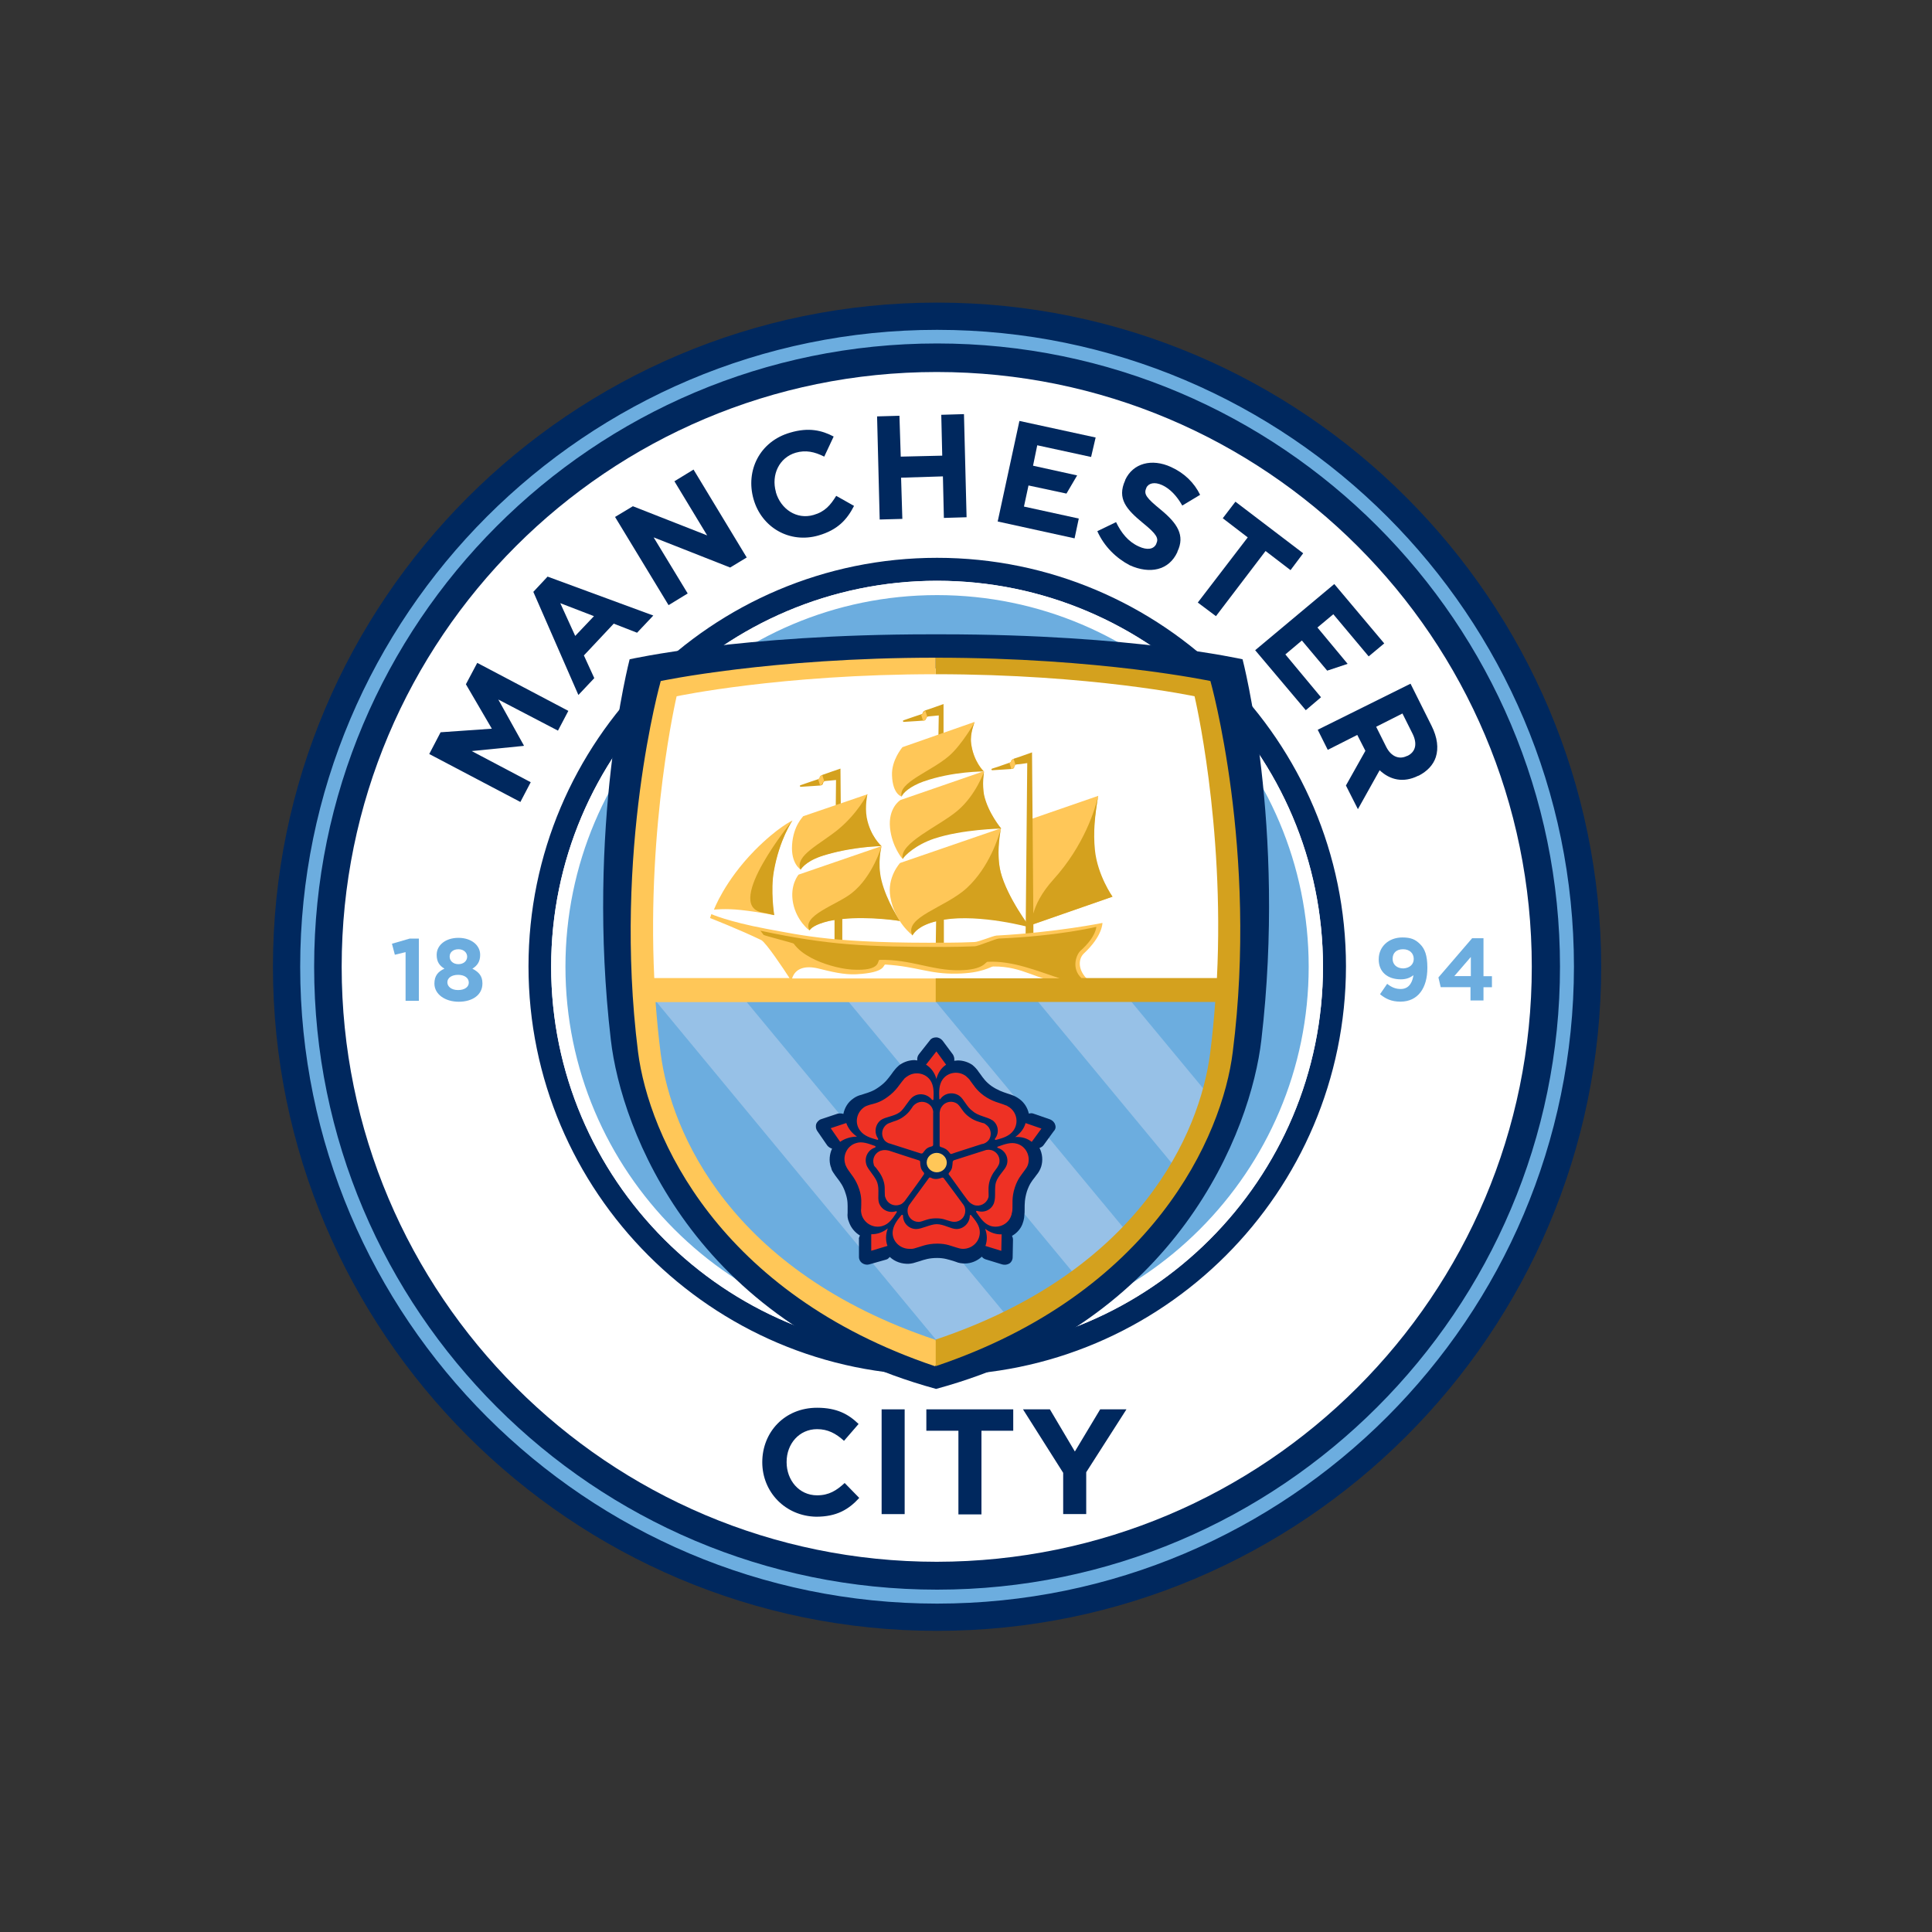 <svg viewBox="0 0 400 400" xmlns="http://www.w3.org/2000/svg" data-name="Layer 1" id="Layer_1">
  <rect x="0" y="0" width="400" height="400" fill="#333333" stroke="none"/>
  <defs>
    <style>
      .cls-1, .cls-2, .cls-3, .cls-4, .cls-5 {
        fill-rule: evenodd;
      }

      .cls-1, .cls-6 {
        fill: #fff;
      }

      .cls-7, .cls-3 {
        fill: #ffc758;
      }

      .cls-2 {
        fill: #97c1e7;
      }

      .cls-8, .cls-4 {
        fill: #00285e;
      }

      .cls-9, .cls-5 {
        fill: #d4a11e;
      }

      .cls-10 {
        fill: #6caddf;
      }

      .cls-11 {
        fill: #ee3124;
      }
    </style>
  </defs>
  <path d="M194.01,62.65c-75.8,0-137.5,61.7-137.5,137.5s61.7,137.5,137.5,137.5,137.5-61.7,137.5-137.5c-.07-75.8-61.7-137.5-137.5-137.5" class="cls-8"></path>
  <path d="M317.14,200.15c0-68.01-55.12-123.13-123.2-123.13s-123.2,55.12-123.2,123.13,55.19,123.2,123.2,123.2c68.08-.07,123.2-55.19,123.2-123.2" class="cls-6"></path>
  <path d="M272.43,200.15c0-43.3-35.11-78.42-78.42-78.42s-78.42,35.11-78.42,78.42,35.11,78.42,78.42,78.42,78.42-35.11,78.42-78.42" class="cls-10"></path>
  <path d="M194.01,284.74c-46.66,0-84.59-38-84.59-84.66s37.93-84.59,84.59-84.59,84.66,37.93,84.66,84.59c-.07,46.73-38,84.66-84.66,84.66h0ZM194.01,120.25c-44.04,0-79.9,35.85-79.9,79.9s35.85,79.9,79.9,79.9,79.9-35.85,79.9-79.9-35.85-79.9-79.9-79.9h0Z" class="cls-8"></path>
  <path d="M194.01,332.01c-72.71,0-131.86-59.15-131.86-131.86S121.3,68.29,194.01,68.29s131.86,59.15,131.86,131.86c-.07,72.71-59.15,131.86-131.86,131.86M194.01,71.11c-71.17,0-128.97,57.87-128.97,129.04s57.87,128.97,128.97,128.97,128.97-57.87,128.97-128.97c0-71.17-57.87-129.04-128.97-129.04" class="cls-10"></path>
  <g>
    <path d="M83.97,197.13l-2.22.54-.6-2.28,3.69-1.07h1.88v12.89h-2.75v-10.07Z" class="cls-10"></path>
    <path d="M89.94,203.64h0c0-1.61.74-2.48,2.08-3.09-1.01-.6-1.61-1.41-1.61-2.82v-.07c0-1.95,1.81-3.49,4.5-3.49s4.5,1.54,4.5,3.49v.07c0,1.34-.6,2.22-1.61,2.82,1.28.67,2.08,1.48,2.08,3.02v.07c0,2.35-2.08,3.76-4.9,3.76s-5.04-1.54-5.04-3.76ZM97.06,203.44h0c0-1.01-.94-1.61-2.22-1.61s-2.22.6-2.22,1.54h0c0,.87.81,1.61,2.22,1.61s2.22-.67,2.22-1.54ZM96.72,198.07h0c0-.81-.67-1.54-1.81-1.54s-1.81.67-1.81,1.48v.07c0,.87.74,1.54,1.81,1.54s1.81-.67,1.81-1.54Z" class="cls-10"></path>
  </g>
  <g>
    <path d="M292.64,201.89c-.67.54-1.48.87-2.62.87-2.75,0-4.57-1.54-4.57-4.1v-.07c0-2.55,2.01-4.5,4.9-4.5,1.75,0,2.69.4,3.69,1.41.94.94,1.48,2.28,1.48,4.83v.07c0,4.16-1.95,6.98-5.57,6.98-1.88,0-3.09-.6-4.23-1.54l1.48-2.15c.94.74,1.75,1.07,2.82,1.07,1.95,0,2.48-1.81,2.62-2.89ZM292.7,198.54h0c0-1.14-.81-2.01-2.22-2.01s-2.15.81-2.15,1.95v.07c0,1.14.87,1.95,2.22,1.95,1.34-.07,2.15-.87,2.15-1.95Z" class="cls-10"></path>
    <path d="M304.52,204.38h-6.24l-.47-2.01,6.98-8.12h2.35v7.86h1.75v2.28h-1.75v2.75h-2.69v-2.75h.07ZM304.52,202.09v-3.96l-3.42,3.96h3.42Z" class="cls-10"></path>
  </g>
  <path d="M194.01,280.04c-44.04,0-79.9-35.85-79.9-79.9s35.85-79.9,79.9-79.9,79.9,35.85,79.9,79.9-35.85,79.9-79.9,79.9M194.01,123.21c-42.43,0-76.94,34.51-76.94,76.94s34.51,76.94,76.94,76.94,76.94-34.51,76.94-76.94-34.51-76.94-76.94-76.94" class="cls-6"></path>
  <path d="M192.53,131.33c-39.41,0-62.17,5.17-62.17,5.17,0,0-9.06,34.58-3.89,78.82,2.15,18.6,17.25,58.54,67.34,72.24h0c50.09-13.63,65.19-53.64,67.34-72.24,5.17-44.31-3.89-78.82-3.89-78.82,0,0-22.76-5.17-62.17-5.17h-2.55Z" class="cls-4"></path>
  <path d="M254.23,205.05c-.47,13.43-2.55,53.58-60.49,75.67-57.47-21.48-60.49-63.04-60.49-75.67h120.98Z" class="cls-2"></path>
  <path d="M252.49,202.83c1.54-33.3-4.1-60.29-4.1-60.29,0,0-21.62-4.16-54.58-4.16s-54.99,4.57-54.99,4.57c0,0-5.98,27.12-4.36,59.82h118.03v.07Z" class="cls-1"></path>
  <g>
    <path d="M195.55,279.51l-61.16-73.92c-2.22,15.24,10.14,60.16,61.16,73.92Z" class="cls-10"></path>
    <path d="M152.65,205.12l56.6,68.28c5.71-2.75,9.94-5.44,13.96-8.66l-49.41-59.62h-21.15Z" class="cls-10"></path>
    <path d="M191.93,205.18l41.83,50.42c4.1-4.63,7.59-8.86,10.07-13.29l-30.75-37.13h-21.15Z" class="cls-10"></path>
    <path d="M253.22,205.18l-20.88-.07,17.52,21.15c3.02-6.51,3.36-17.46,3.36-21.08Z" class="cls-10"></path>
  </g>
  <path d="M218.45,232.84h0c-.13-.47-.54-.87-1.01-1.07l-3.49-1.21c-.34-.13-.6-.07-.94,0-.27-1.21-.94-2.28-1.95-3.02-.13-.07-.27-.2-.4-.27-.2-.13-.47-.27-.74-.4-.47-.2-.94-.34-1.34-.47-1.01-.34-2.01-.67-3.29-1.54-1.21-.87-1.75-1.68-2.28-2.42-.13-.2-.27-.34-.4-.54-.34-.54-.81-1.01-1.28-1.41-.87-.6-1.95-.94-3.02-.94-.27,0-.47.07-.74.07v-.07c.07-.4-.07-.87-.27-1.21l-2.15-2.89c-.34-.4-.81-.67-1.34-.67h0c-.54,0-1.01.2-1.28.6l-2.28,2.89c-.27.34-.4.81-.34,1.28h0c-.2,0-.34-.07-.54-.07-1.07,0-2.15.34-3.02.94-.13.07-.27.2-.34.27-.2.2-.4.34-.6.6-.34.4-.6.74-.87,1.14-.67.87-1.21,1.68-2.55,2.62-1.21.87-2.15,1.14-3.02,1.41-.2.07-.4.13-.6.2-.6.13-1.21.4-1.75.81-1.07.74-1.75,1.88-2.01,3.16-.34-.13-.74-.13-1.14-.07l-3.42,1.14c-.47.13-.87.54-1.07,1.01h0c-.13.47-.07,1.01.2,1.41l2.08,3.02c.27.34.6.54,1.01.67-.54,1.14-.67,2.55-.27,3.76.07.13.13.27.13.4.07.27.2.54.4.81.27.4.54.81.81,1.14.67.87,1.28,1.68,1.75,3.22.47,1.41.4,2.35.4,3.29v.67c-.07.67,0,1.28.27,1.88.4,1.21,1.28,2.22,2.28,2.82-.13.27-.27.54-.2.81v3.63c0,.54.27,1.01.67,1.28h0c.4.27.94.4,1.41.27l3.56-1.01c.34-.07.54-.34.74-.54,1.07,1.01,2.55,1.48,3.96,1.41.27,0,.54-.07.87-.13.47-.13.94-.27,1.34-.4,1.01-.34,2.01-.67,3.63-.67,1.48,0,2.35.34,3.29.6.2.07.4.13.6.2.6.27,1.28.34,1.88.34,1.28,0,2.55-.54,3.49-1.41.2.27.4.4.74.54l3.49,1.07c.47.13,1.01.07,1.48-.2h0c.4-.27.67-.74.67-1.28l.07-3.63c0-.27-.07-.54-.2-.81,1.07-.6,1.95-1.61,2.28-2.82.07-.13.07-.27.13-.47.07-.27.13-.54.13-.87.07-.47.07-.94.07-1.41,0-1.07,0-2.08.47-3.63.47-1.41,1.01-2.15,1.61-2.89.13-.2.27-.34.4-.54.4-.47.74-1.07.94-1.68.4-1.28.27-2.69-.34-3.89.34-.13.6-.27.81-.54l2.15-2.95c.34-.34.47-.81.27-1.34Z" class="cls-8"></path>
  <path d="M191.86,240.7c0-1.14.94-2.01,2.08-2.01s2.08.94,2.08,2.01c0,1.14-.94,2.01-2.08,2.01s-2.08-.94-2.08-2.01Z" class="cls-7"></path>
  <path d="M193.87,223.38c-.34-1.28-1.14-2.35-2.15-2.95l2.15-2.75,2.01,2.75c-1.01.67-1.68,1.68-2.01,2.95M177.43,235.33c-1.07-.74-1.81-1.68-2.22-2.82l-3.22,1.07,1.95,2.82c.94-.67,2.22-1.07,3.49-1.07M183.8,254.33c-1.01.81-2.15,1.21-3.42,1.21v3.42l3.36-1.01c-.4-1.07-.4-2.35.07-3.63M203.95,254.4c.47,1.21.47,2.42.07,3.56l3.29,1.01.07-3.42c-1.14.07-2.35-.34-3.42-1.14M210.19,235.4c1.34-.07,2.48.27,3.42,1.01l2.01-2.75-3.29-1.14c-.27,1.07-1.07,2.15-2.15,2.89M189.71,254.46c-1.54,0-2.75-1.21-2.75-2.75,0-.2-.2-.27-.34-.13-1.01,1.21-1.75,2.28-1.81,3.56-.07,1.88,1.54,3.42,3.49,3.42h.34c.2,0,.34,0,.6-.07,1.34-.34,2.55-1.01,4.83-1.01,1.95,0,2.95.54,3.96.81.4.13.87.27,1.34.27,1.95,0,3.49-1.54,3.49-3.42,0-1.34-.81-2.35-1.81-3.56-.07-.13-.27,0-.27.13,0,1.48-1.28,2.75-2.75,2.75-1.14,0-2.62-1.01-4.1-1.01-1.28,0-3.09,1.01-4.23,1.01ZM187.9,250.7c0,1.28,1.01,2.28,2.28,2.28.13,0,.27,0,.47-.07.07,0,.13,0,.2-.07h.07c.81-.27,1.54-.6,2.95-.6s2.08.4,2.89.6c.27.07.54.13.81.13,1.28,0,2.28-1.01,2.28-2.28,0-.34-.07-.67-.2-.94-.07-.13-.13-.27-.2-.34,0,0-3.89-5.3-4.03-5.44-.2-.27-.47-.13-.6-.07-.2.07-.67.2-1.01.2s-.74-.07-.94-.2c-.27-.13-.47-.2-.6.07-.13.2-2.95,4.03-3.83,5.24-.34.4-.54.87-.54,1.48ZM205.83,248.96c-.47,1.48-2.01,2.22-3.49,1.75-.2-.07-.34.07-.2.27.87,1.28,1.61,2.35,2.89,2.82,1.81.6,3.83-.4,4.36-2.22.07-.13.07-.2.07-.34.07-.13.07-.34.13-.54.13-1.41-.2-2.69.54-4.9.6-1.81,1.41-2.62,2.01-3.49.27-.34.54-.74.67-1.14.6-1.81-.4-3.83-2.22-4.36-1.28-.4-2.55.07-4.03.6-.13.07-.13.2.07.27,1.48.47,2.28,2.01,1.81,3.49-.34,1.07-1.75,2.15-2.22,3.56-.4,1.14,0,3.09-.4,4.23ZM201.66,249.49c1.21.4,2.55-.27,2.95-1.48.07-.13.07-.27.07-.47v-.27c0-.81-.13-1.68.27-2.95.47-1.34,1.01-1.88,1.48-2.55.13-.2.27-.47.4-.74.4-1.21-.27-2.48-1.48-2.89-.34-.07-.67-.13-.94-.07-.13,0-.27,0-.4.07,0,0-6.31,2.01-6.51,2.08-.27.13-.27.4-.27.54,0,.2-.07.67-.13,1.01-.07.27-.27.67-.47.87s-.34.4-.13.6,2.89,4.03,3.83,5.24c.34.47.81.81,1.34,1.01ZM205.42,231.9c1.28.87,1.54,2.62.6,3.83-.13.13,0,.34.2.27,1.54-.4,2.75-.81,3.56-1.88,1.14-1.54.81-3.69-.74-4.83-.07-.07-.2-.13-.34-.2-.13-.13-.27-.2-.54-.27-1.28-.54-2.62-.67-4.5-2.01-1.54-1.14-2.08-2.15-2.75-3.02-.2-.34-.54-.67-.94-1.01-1.54-1.14-3.76-.81-4.83.74-.74,1.07-.74,2.42-.67,3.96,0,.13.2.2.27,0,.87-1.21,2.62-1.48,3.89-.6.94.67,1.54,2.35,2.75,3.16,1.07,1.01,3.09,1.21,4.03,1.88ZM204.68,236.07c.74-1.01.54-2.48-.54-3.22-.07-.07-.2-.2-.4-.27-.07,0-.13-.07-.2-.07h-.07c-.81-.27-1.61-.4-2.75-1.21-1.14-.81-1.48-1.54-1.95-2.15-.13-.2-.34-.4-.54-.6-1.01-.74-2.48-.54-3.22.54-.2.27-.34.54-.4.87,0,.13-.07.27-.07.4v6.78c0,.34.27.34.47.4s.67.27.87.4c.27.2.54.47.67.67s.27.4.54.27c.27-.13,4.77-1.54,6.18-2.01.6-.07,1.07-.4,1.41-.81ZM189.04,227.07c1.21-.87,2.95-.6,3.89.6.13.13.34.13.34-.07.07-1.54.07-2.89-.67-3.96-1.07-1.54-3.29-1.88-4.83-.74-.13.07-.2.13-.27.2-.13.07-.27.2-.4.4-.94,1.07-1.48,2.28-3.36,3.63-1.54,1.14-2.69,1.34-3.69,1.61-.4.13-.87.27-1.21.54-1.54,1.14-1.95,3.29-.74,4.83.81,1.07,2.08,1.48,3.56,1.88.13.07.2-.13.13-.27-.87-1.21-.6-2.95.6-3.83.94-.67,2.69-.74,3.89-1.61.94-.67,1.81-2.55,2.75-3.22ZM192.8,229.08c-.74-1.01-2.22-1.28-3.22-.54-.13.07-.2.13-.34.27l-.13.13-.07.07c-.47.67-.87,1.41-2.01,2.22s-1.95.87-2.69,1.21c-.27.07-.54.2-.74.34-1.01.74-1.28,2.15-.54,3.22.2.27.47.47.74.6.13.07.2.13.34.13,0,0,6.31,2.01,6.51,2.08.34.07.47-.13.54-.27.13-.13.4-.54.67-.74.27-.2.6-.34.87-.4.27-.07.47-.13.47-.4v-6.45c.07-.47-.07-1.01-.4-1.48ZM179.37,241.1c-.47-1.48.34-3.02,1.75-3.49.2-.07.2-.27.07-.34-1.48-.54-2.75-1.01-3.96-.6-1.81.54-2.82,2.55-2.22,4.36,0,.13.07.2.13.34.07.13.13.34.27.54.74,1.21,1.75,2.08,2.48,4.3.6,1.81.4,2.95.4,4.03-.07.4,0,.87.13,1.34.6,1.81,2.55,2.82,4.36,2.22,1.28-.4,2.01-1.48,2.89-2.82.07-.13-.07-.27-.2-.2-1.48.47-3.02-.34-3.49-1.75-.34-1.07.13-2.75-.34-4.16-.4-1.28-1.95-2.69-2.28-3.76ZM182.39,238.22c-1.21.4-1.88,1.68-1.48,2.89,0,.13.07.27.2.4.07.07.07.13.13.13,0,0,0,.07.07.07.47.67,1.07,1.28,1.54,2.55.47,1.34.27,2.08.34,2.89,0,.27,0,.54.13.81.4,1.21,1.68,1.88,2.89,1.48.34-.07.6-.27.81-.47.07-.07.2-.2.27-.27,0,0,3.89-5.3,3.96-5.51.2-.27,0-.47-.13-.6-.13-.13-.4-.54-.47-.87-.07-.27-.13-.67-.13-.94s0-.47-.27-.54c-.27-.07-4.77-1.54-6.18-2.01-.54-.13-1.07-.2-1.68,0Z" class="cls-11"></path>
  <path d="M213.21,169.67l14.17-4.9s-1.21,5.91-.87,10.47c.4,5.91,3.83,10.41,3.83,10.41l-17.46,6.04.34-22.02Z" class="cls-7"></path>
  <path d="M230.33,185.65s-3.09-4.43-3.63-9.6c-.4-3.89,0-7.25.67-11.28-.6,2.69-2.89,10.27-9.27,17.32-2.55,2.82-3.69,5.3-4.16,7.05l-.27-33.37h0s-3.36,1.21-3.69,1.28c-.4.13-.6.4-.6.47,0,.2-.13.34-.4.4-.27.07-2.22.81-3.56,1.21-.27.07-.13.34,0,.34,1.61-.07,3.89-.27,4.1-.27.34-.07.47-.2.47-.4v-.07c.07-.27.27-.47.54-.47.2,0,1.41-.13,2.15-.27l-.34,35.92h1.61v-2.55l16.38-5.71Z" class="cls-9"></path>
  <path d="M167.56,192.63s-2.62-1.95-3.36-5.64c-.74-3.76,1.14-5.91,1.14-5.91l17.19-5.91s-1.07,3.42-.07,7.32c1.28,4.9,3.89,8.19,3.89,8.19,0,0-6.31-1.21-12.42-.4-5.77.74-6.38,2.35-6.38,2.35Z" class="cls-7"></path>
  <path d="M147.82,188.33s2.15-5.84,8.39-12.22c4.77-4.83,7.86-6.24,7.86-6.24,0,0-2.75,3.96-3.89,10.47-.74,4.03.07,9.13.07,9.13,0,0-3.22-.67-6.92-1.07-3.09-.34-5.51-.07-5.51-.07Z" class="cls-7"></path>
  <path d="M164.06,169.87s-2.69,3.96-3.83,10.47c-.74,4.03.07,9.13.07,9.13,0,0-.81-.2-2.69-.6-7.65-1.75,6.45-19,6.45-19Z" class="cls-9"></path>
  <path d="M174.14,174.57l-.13-15.44h0c-.34.13-3.36,1.14-3.69,1.28-.4.13-.6.4-.6.54,0,.2-.13.34-.4.4-.27.07-2.22.74-3.56,1.21-.27.07-.13.34,0,.34,1.54-.07,3.89-.27,4.1-.27.34-.07.47-.2.54-.4v-.07c.07-.27.27-.47.54-.47.2,0,1.34-.13,2.15-.2l-.13,13.16h1.21v-.07Z" class="cls-9"></path>
  <path d="M194.14,160.6h1.21v-14.84h0s-3.36,1.21-3.69,1.28c-.4.13-.6.4-.6.47,0,.2-.13.34-.4.4-.27.07-2.22.74-3.56,1.21-.27.07-.13.34,0,.34,1.61-.07,3.89-.27,4.1-.27.34-.07.47-.2.54-.4h0c.07-.27.27-.47.54-.47.2,0,1.28-.13,2.08-.2l-.2,12.49Z" class="cls-9"></path>
  <path d="M191.12,149.26h.07c.34-.07.47-.2.47-.4h0c0-.2.13-.34.34-.4l-.4-1.28c-.4.13-.54.4-.54.47,0,.2-.13.27-.34.34l.4,1.28Z" class="cls-7"></path>
  <path d="M169.77,162.55h.07c.34-.07.47-.2.47-.4h0c.07-.2.13-.34.34-.4l-.4-1.28c-.4.13-.54.4-.54.47,0,.2-.13.27-.34.34l.4,1.28Z" class="cls-7"></path>
  <path d="M209.38,159.19h.07c.34-.07.47-.2.47-.4h0c.07-.2.13-.34.34-.4l-.4-1.28c-.4.13-.54.4-.54.47,0,.2-.13.27-.34.34l.4,1.28Z" class="cls-7"></path>
  <path d="M186.35,190.68s-2.75-4.03-3.83-8.33c-.94-3.69,0-7.18,0-7.18,0,0-1.81,6.31-6.18,9.74-3.02,2.42-10.47,4.63-8.73,7.72.27-.4,1.01-1.21,4.03-1.95.34-.07.74-.13,1.14-.2v5.1h1.61v-5.3c5.57-.6,11.95.4,11.95.4Z" class="cls-9"></path>
  <path d="M165.74,180.01s-2.01-1.21-1.75-5.1c.27-4.03,2.28-5.77,2.28-5.91l13.36-4.57s-1.01,2.01-.27,5.04c.81,3.63,3.16,5.71,3.16,5.71,0,0-6.71.07-12.76,2.15-2.95,1.01-4.03,2.69-4.03,2.69Z" class="cls-7"></path>
  <path d="M173.67,171.61c3.83-3.16,5.91-7.18,5.91-7.18,0,0-.54,2.55-.13,4.83.74,3.89,3.02,5.91,3.02,5.91,0,0-5.44.07-11.28,1.75-3.89,1.07-5.1,2.62-5.44,3.16-1.28-2.95,4.03-5.24,7.92-8.46Z" class="cls-9"></path>
  <path d="M188.91,193.64s-3.69-2.75-4.57-7.92c-.74-4.1,2.01-7.05,2.01-7.05l20.88-7.18s-1.14,4.63-.07,9.06c1.21,4.97,5.77,11.15,5.77,11.15,0,0-8.66-2.48-16.18-1.54-7.18.94-7.86,3.49-7.86,3.49Z" class="cls-7"></path>
  <path d="M184.68,160.54c-.13-3.16,2.08-5.71,2.15-5.84l14.97-5.24s-1.01,2.35-.74,4.36c.47,3.83,2.62,5.84,2.62,5.84,0,0-5.91-.34-12.82,2.08-3.83,1.34-4.23,3.16-4.23,3.16,0,0-1.81-.47-1.95-4.36Z" class="cls-7"></path>
  <path d="M196.49,156.51c2.69-2.35,5.3-6.98,5.3-6.98,0,0-1.01,2.35-.74,4.36.47,3.83,2.62,5.84,2.62,5.84,0,0-6.38-.07-12.49,2.08-2.62.94-4.3,2.35-4.5,3.16-.87-2.95,6.11-5.24,9.8-8.46Z" class="cls-9"></path>
  <path d="M186.82,177.79s-2.15-2.48-2.55-6.38c-.4-4.03,1.95-5.64,2.15-5.77l17.32-5.98s-.47,1.28-.07,4.77c.4,2.95,3.29,6.98,3.29,6.98,0,0-9.27.27-14.97,2.48-3.63,1.41-5.17,3.89-5.17,3.89Z" class="cls-7"></path>
  <path d="M198.31,167.79c3.76-3.22,5.44-8.06,5.44-8.06,0,0-.47,2.75,0,4.9.87,3.76,3.56,6.92,3.56,6.92,0,0-8.06.13-13.9,2.08-3.83,1.28-6.18,3.56-6.51,4.23-.87-3.29,7.65-6.85,11.41-10.07Z" class="cls-9"></path>
  <path d="M213.28,192.02s-4.7-6.11-6.11-11.48c-.87-3.56-.2-7.59.07-9-.54,1.88-2.42,7.99-7.05,12.29-4.43,4.1-13.16,6.04-11.28,9.87.34-.6,1.34-2.08,4.9-2.95l-.07,4.9h1.68v-5.24c7.72-1.21,17.86,1.61,17.86,1.61Z" class="cls-9"></path>
  <path d="M221.33,203.5c1.07-.2,2.15-.47,3.76-.87-.07-.07-.2-.13-.27-.2-1.75-1.95-1.48-4.03-.4-5.04,3.89-3.63,3.83-6.31,3.83-6.31,0,0-9.47,1.95-21.95,2.62-.81.07-3.69,1.34-4.57,1.34-1.75.07-3.49.13-5.3.13-23.57.2-30.15-1.48-37.87-2.89-7.86-1.48-11.28-3.02-11.28-3.02l-.27.81s6.18,2.42,10.61,4.57c.94.47,4.63,5.98,5.84,7.86h-28c-1.54-32.09,4.63-58.34,4.63-58.34,0,0,21.42-4.57,53.64-4.57v-3.42c-34.17,0-56.93,4.83-56.93,4.83,0,0-9.94,35.05-4.7,76.81,2.22,17.39,16.58,49.95,61.5,65.06l1.95-2.75-1.95-2.75c-42.3-14.17-54.65-42.83-56.8-59.15-.47-3.63-.81-7.25-1.07-10.74h58.07v-4.9h-29.81c.67-2.15,2.75-2.69,5.37-2.08,2.69.67,5.37,1.34,7.92,1.21,6.38-.34,5.44-2.01,6.04-2.01,6.58.4,9.06,2.01,14.77,1.88,5.24-.07,7.05-1.48,7.52-1.48,6.38-.07,8.8,2.89,15.17,3.42.2,0,.4,0,.54,0Z" class="cls-3"></path>
  <path d="M250.61,141s-22.69-4.83-56.87-4.83v3.42c32.23,0,53.58,4.57,53.58,4.57,0,0,6.24,26.25,4.63,58.34h-28.06c-2.22-2.15-.94-4.97-.2-5.64,3.29-2.95,3.29-4.97,3.29-4.97,0,0-7.59,1.88-20.07,2.42-.81,0-4.3,1.61-5.17,1.61-1.75.07-4.16.13-5.98.13-16.25,0-24.24-.34-38.34-3.36.27.34.4.47.67.87.07.13,6.18,1.68,6.24,1.81.94,1.28,2.15,2.15,3.63,2.95,2.28,1.21,5.64,2.22,8.39,2.42,6.38.4,5.17-2.01,5.77-2.01,6.51-.13,10.74,2.22,16.45,2.15,5.24-.07,5.37-1.75,5.91-1.75,5.17-.27,10.41,1.95,14.9,3.42h-25.65v4.9h57.87c-.27,3.56-.6,7.12-1.07,10.74-2.15,16.38-14.5,44.98-56.8,59.15v5.51c44.92-15.11,59.35-47.6,61.5-65.06,5.3-41.76-4.63-76.81-4.63-76.81Z" class="cls-5"></path>
  <g>
    <polygon points="88.87 156.11 91.22 151.61 101.83 150.87 96.46 141.67 98.81 137.24 117.67 147.18 115.52 151.27 103.17 144.83 108.47 154.36 108.41 154.43 97.66 155.5 109.88 161.95 107.74 166.04 88.87 156.11" class="cls-8"></polygon>
    <path d="M110.42,122.54l2.95-3.16,21.89,8.06-3.36,3.56-4.83-1.88-6.18,6.58,2.15,4.7-3.29,3.49-9.33-21.35ZM122.98,127.57l-6.98-2.69,3.09,6.78,3.89-4.1Z" class="cls-8"></path>
    <polygon points="127.34 107.03 131.03 104.81 146.41 110.85 139.63 99.64 143.59 97.22 154.6 115.42 151.17 117.5 135.33 111.26 142.38 122.87 138.42 125.29 127.34 107.03" class="cls-8"></polygon>
    <path d="M156.01,103.33h0c-1.68-5.91,1.28-11.95,7.59-13.76,3.83-1.14,6.58-.47,9,.81l-1.95,4.16c-2.01-1.01-3.83-1.41-5.91-.81-3.42,1.01-5.1,4.57-4.1,8.12v.07c1.01,3.49,4.3,5.71,7.79,4.7,2.35-.67,3.49-2.01,4.7-3.96l3.69,2.08c-1.48,2.89-3.42,4.97-7.32,6.11-5.98,1.75-11.82-1.61-13.49-7.52Z" class="cls-8"></path>
    <polygon points="181.59 86.21 186.22 86.08 186.49 94.54 195.08 94.34 194.88 85.88 199.58 85.74 200.12 107.09 195.42 107.23 195.22 98.63 186.56 98.9 186.82 107.43 182.13 107.56 181.59 86.21" class="cls-8"></polygon>
    <path d="M227.18,109.98l3.89-1.88c1.07,2.22,2.48,4.03,4.7,5.04,1.75.81,3.09.6,3.63-.54v-.07c.54-1.07.07-1.95-2.75-4.23-3.42-2.82-5.44-5.04-3.69-8.86v-.07c1.61-3.49,5.51-4.5,9.47-2.69,2.82,1.28,4.83,3.29,6.04,5.77l-3.69,2.22c-1.14-2.01-2.55-3.49-4.16-4.23-1.61-.74-2.82-.4-3.29.54v.07c-.6,1.28.07,2.08,3.02,4.5,3.42,2.82,5.04,5.3,3.42,8.66v.07c-1.75,3.83-5.71,4.63-9.87,2.75-2.82-1.48-5.3-3.89-6.71-7.05Z" class="cls-8"></path>
    <polygon points="258.33 111.26 253.16 107.3 255.78 103.87 269.81 114.55 267.19 118.04 262.02 114.08 251.75 127.57 247.99 124.75 258.33 111.26" class="cls-8"></polygon>
    <path d="M292.03,141.54l4.36,8.73c1.21,2.42,1.48,4.63.87,6.51-.54,1.61-1.75,2.89-3.56,3.83h-.07c-3.09,1.54-5.84.87-7.99-1.14l-4.5,8.06-2.48-4.9,4.03-7.18-1.68-3.29-6.11,3.09-2.08-4.16,19.2-9.53ZM287,154.63c1.01,2.01,2.69,2.69,4.3,1.88h.07c1.81-.87,2.08-2.62,1.07-4.63l-2.08-4.16-5.44,2.75,2.08,4.16Z" class="cls-8"></path>
    <polygon points="212.94 100.51 220.8 102.19 223.01 98.43 213.88 96.42 214.75 92.19 225.9 94.61 226.84 90.58 211.06 87.15 206.56 107.97 222.48 111.46 223.35 107.36 212 104.88 212.94 100.51" class="cls-8"></polygon>
    <polygon points="276.25 120.92 259.87 134.62 270.35 147.04 273.5 144.36 266.12 135.49 269.54 132.61 274.78 138.85 279.01 137.44 272.76 129.92 276.05 127.17 283.37 135.9 286.59 133.21 276.25 120.92" class="cls-8"></polygon>
    <g>
      <path d="M157.82,302.74h0c0-6.24,4.63-11.28,11.35-11.28,4.1,0,6.51,1.34,8.59,3.36l-3.02,3.49c-1.68-1.54-3.36-2.42-5.57-2.42-3.69,0-6.31,3.02-6.31,6.78v.07c0,3.69,2.55,6.85,6.31,6.85,2.48,0,4.03-1.01,5.71-2.55l3.02,3.09c-2.22,2.42-4.7,3.89-8.93,3.89-6.38-.13-11.15-5.1-11.15-11.28Z" class="cls-8"></path>
      <path d="M182.53,291.79h4.77v21.69h-4.77v-21.69Z" class="cls-8"></path>
      <path d="M198.37,296.22h-6.58v-4.43h17.99v4.43h-6.58v17.32h-4.77v-17.32h-.07Z" class="cls-8"></path>
      <path d="M220.13,304.95l-8.33-13.16h5.57l5.17,8.73,5.24-8.73h5.44l-8.33,13.02v8.66h-4.77v-8.53h0Z" class="cls-8"></path>
    </g>
  </g>
</svg>